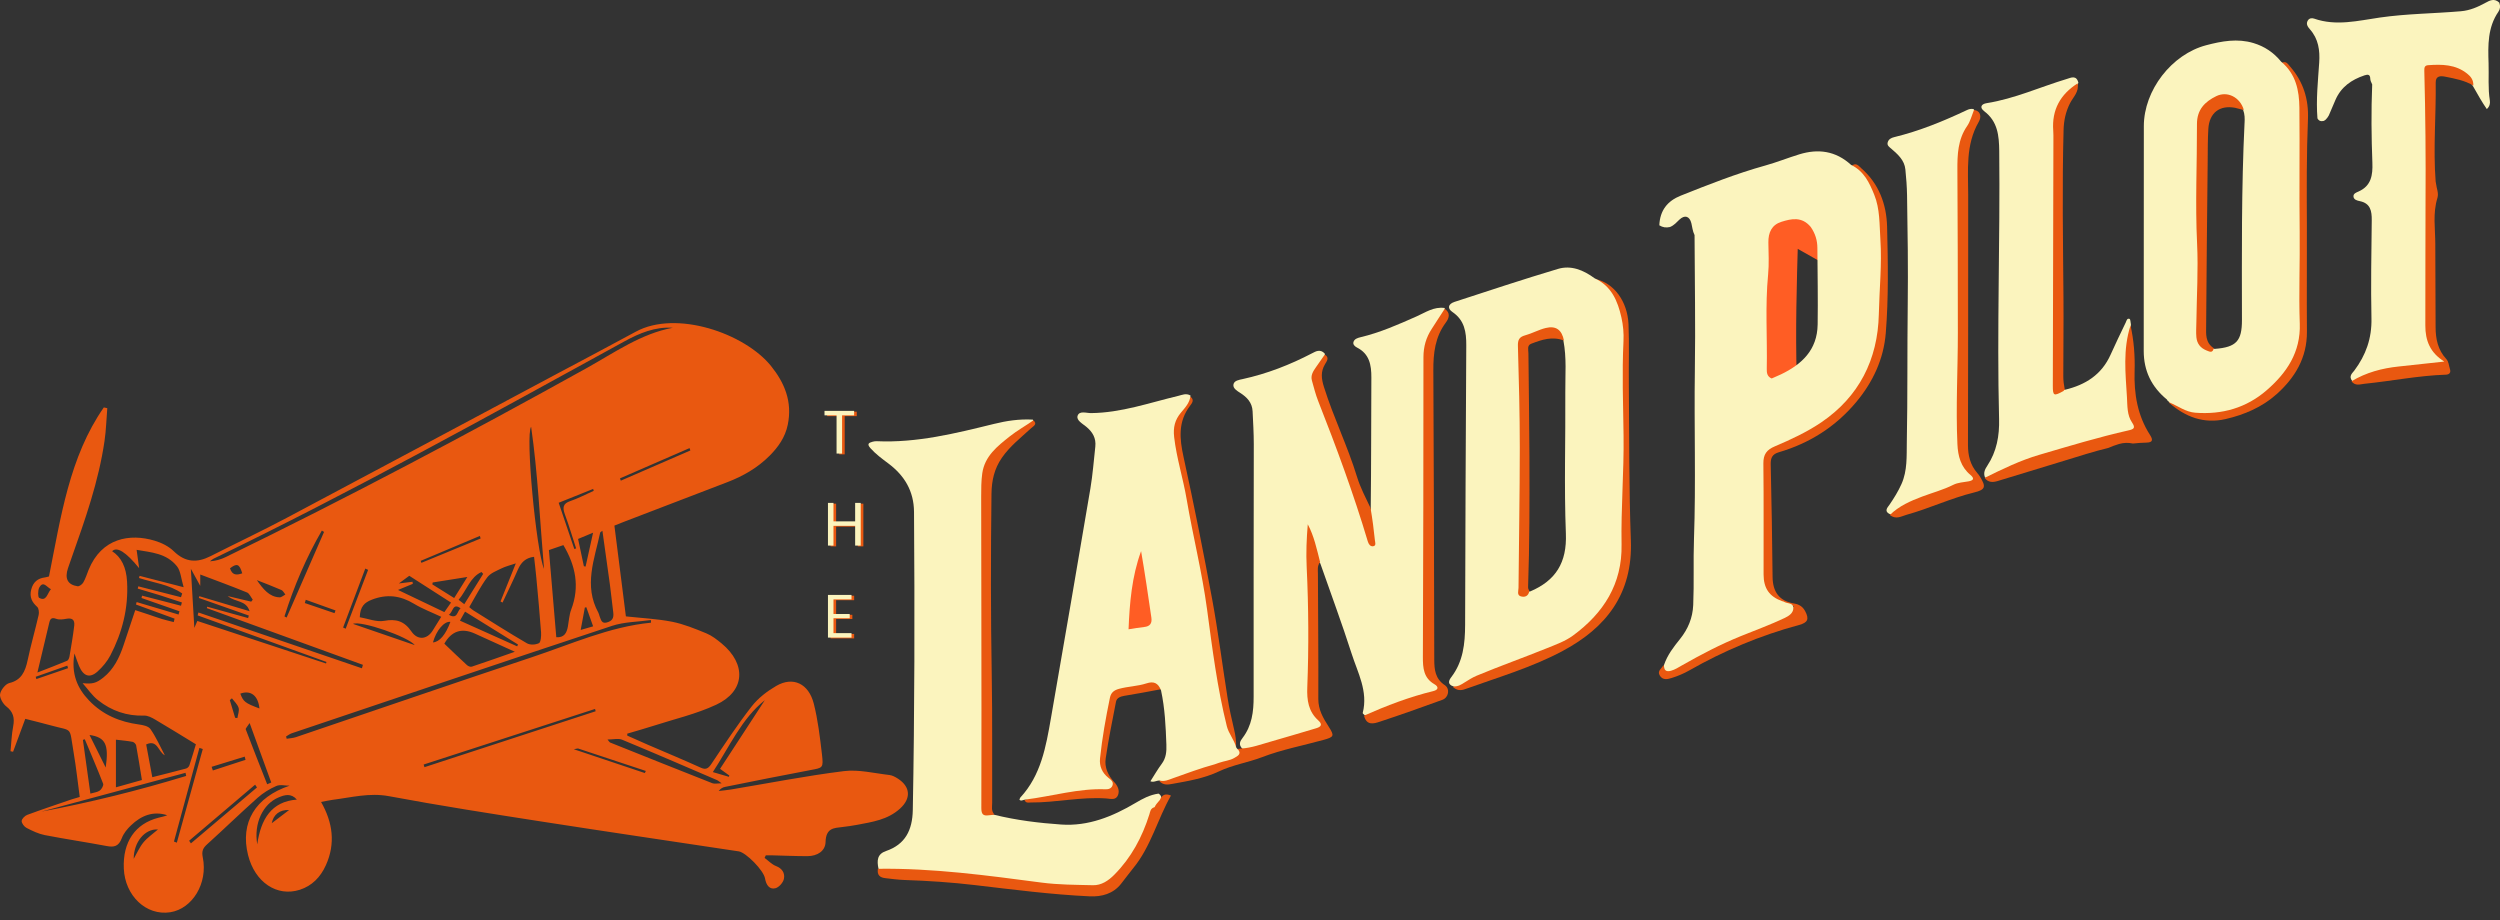 <svg xmlns="http://www.w3.org/2000/svg" width="163" height="60" viewBox="0 0 163 60" fill="none"><rect x="0" y="0" width="163" height="60" fill="#333333" stroke="none"/><g clip-path="url(#clip0_4_189)"><path d="M88.981 46.635C88.905 46.571 88.84 46.516 88.85 46.481C89.21 45.075 88.524 43.863 88.125 42.615C87.496 40.652 86.776 38.72 86.083 36.734C85.583 36.238 85.669 35.549 85.409 35.022C85.388 37.868 85.611 40.73 85.528 43.597C85.517 44.003 85.511 44.407 85.45 44.813C85.344 45.52 85.575 46.145 85.976 46.719C86.327 47.223 86.276 47.508 85.742 47.708C84.368 48.222 82.953 48.599 81.526 48.925C81.356 48.964 81.185 48.966 81.005 48.82C80.723 48.542 80.864 48.311 81.016 48.113C81.624 47.317 81.739 46.405 81.737 45.427C81.727 39.939 81.746 34.451 81.747 28.962C81.747 28.245 81.703 27.529 81.669 26.813C81.642 26.251 81.301 25.898 80.865 25.619C80.654 25.483 80.38 25.322 80.42 25.071C80.462 24.81 80.794 24.765 81.025 24.715C82.614 24.368 84.114 23.781 85.558 23.028C85.79 22.907 86.08 22.738 86.371 23.05C86.474 23.481 86.211 23.746 86.026 24.028C85.795 24.38 85.766 24.72 85.867 25.128C86.091 26.038 86.493 26.877 86.811 27.749C87.683 30.146 88.507 32.56 89.38 34.978C89.406 34.373 89.107 33.794 89.372 33.18C89.406 30.308 89.398 27.46 89.413 24.613C89.417 23.789 89.282 23.07 88.478 22.661C88.344 22.593 88.195 22.466 88.246 22.299C88.306 22.099 88.513 22.033 88.698 21.989C89.978 21.686 91.178 21.155 92.374 20.623C92.952 20.366 93.482 19.985 94.191 20.08C94.28 20.513 94.062 20.831 93.845 21.112C93.207 21.934 93.04 22.852 93.051 23.884C93.089 27.375 93.108 30.866 93.05 34.357C93.014 36.541 93.169 38.728 92.965 40.912C92.887 41.759 93.031 42.614 93.067 43.465C93.081 43.796 93.257 44.04 93.48 44.267C93.991 44.789 93.919 45.059 93.235 45.347C92.46 45.673 91.616 45.767 90.843 46.103C90.512 46.246 90.17 46.366 89.847 46.533C89.59 46.666 89.323 46.771 88.982 46.634L88.981 46.635Z" fill="#FBF4BE"></path><path d="M57.278 56.64C57.166 56.105 57.191 55.684 57.769 55.486C59.013 55.06 59.489 54.139 59.514 52.821C59.635 46.34 59.64 39.86 59.594 33.379C59.584 32.013 58.971 31.008 57.93 30.225C57.518 29.915 57.102 29.614 56.753 29.222C56.517 28.957 56.628 28.872 56.881 28.804C56.971 28.779 57.069 28.762 57.162 28.767C59.781 28.884 62.292 28.258 64.808 27.639C65.617 27.439 66.448 27.31 67.344 27.359C67.433 27.612 67.248 27.703 67.097 27.814C66.728 28.087 66.378 28.389 65.993 28.635C64.721 29.445 64.138 30.612 64.175 32.134C64.198 33.083 64.178 34.033 64.178 34.983C64.178 40.682 64.18 46.381 64.175 52.079C64.175 52.557 64.206 52.981 64.815 53.122C66.288 53.484 67.739 53.659 69.192 53.76C70.954 53.882 72.538 53.239 74.033 52.353C74.497 52.078 74.958 51.825 75.537 51.743C75.675 51.827 75.736 51.931 75.729 52.112C75.71 52.219 75.687 52.275 75.628 52.364C75.484 52.495 75.402 52.616 75.327 52.799C75.167 53.01 75.125 53.223 75.059 53.424C74.593 54.861 73.872 56.136 72.789 57.185C72.196 57.759 71.536 57.961 70.683 57.961C67.974 57.963 65.335 57.399 62.663 57.12C61.157 56.962 59.64 56.882 58.124 56.851C57.843 56.845 57.549 56.892 57.279 56.64H57.278Z" fill="#FBF4BE"></path><path d="M151.098 7.72C151 6.478 151.133 5.281 151.212 4.082C151.265 3.28 151.163 2.537 150.608 1.911C150.475 1.76 150.329 1.567 150.469 1.337C150.564 1.182 150.737 1.163 150.879 1.213C152.316 1.719 153.744 1.348 155.165 1.144C156.92 0.892 158.691 0.884 160.452 0.733C161.04 0.683 161.552 0.457 162.054 0.182C162.348 0.021 162.631 -0.128 162.954 0.172C163.041 0.414 163.005 0.606 162.893 0.769C162.192 1.79 162.216 2.953 162.255 4.118C162.282 4.929 162.207 5.743 162.337 6.551C162.368 6.744 162.328 6.938 162.14 7.112C161.823 6.652 161.552 6.173 161.264 5.66C160.721 4.719 159.863 4.489 158.916 4.43C158.494 4.404 158.359 4.589 158.366 5.018C158.399 7.153 158.374 9.288 158.382 11.423C158.395 14.604 158.388 17.784 158.371 20.964C158.366 21.876 158.606 22.648 159.252 23.268C159.534 23.538 159.36 23.669 159.147 23.789C158.928 23.912 158.668 23.941 158.428 23.953C156.791 24.038 155.179 24.26 153.63 24.838C153.558 24.865 153.481 24.867 153.36 24.838C153.116 24.52 153.37 24.335 153.504 24.157C154.256 23.152 154.647 22.057 154.619 20.764C154.575 18.631 154.614 16.496 154.638 14.362C154.645 13.747 154.551 13.252 153.848 13.111C153.696 13.081 153.477 13.027 153.448 12.832C153.417 12.618 153.643 12.546 153.78 12.485C154.608 12.118 154.709 11.414 154.679 10.615C154.615 8.929 154.597 7.241 154.667 5.506C154.602 5.358 154.545 5.257 154.542 5.136C154.535 4.85 154.391 4.837 154.165 4.913C153.321 5.197 152.634 5.664 152.265 6.529C152.129 6.848 151.994 7.166 151.84 7.523C151.78 7.633 151.73 7.699 151.645 7.79C151.593 7.836 151.57 7.851 151.509 7.883C151.324 7.925 151.199 7.894 151.098 7.718V7.72Z" fill="#FBF4BE"></path><path d="M129.43 31.145C129.289 30.827 129.433 30.576 129.574 30.362C130.185 29.436 130.368 28.417 130.34 27.319C130.193 21.495 130.413 15.671 130.35 9.848C130.339 8.836 130.248 7.917 129.377 7.256C129.047 7.006 129.173 6.782 129.53 6.726C131.349 6.439 133.024 5.669 134.772 5.143C135.021 5.068 135.386 4.875 135.511 5.397C135.408 5.59 135.371 5.784 135.232 5.886C134.155 6.687 134.071 7.878 134.067 9.067C134.048 14.227 134.057 19.388 134.063 24.549C134.063 24.808 133.978 25.101 134.275 25.32C134.348 25.336 134.378 25.339 134.451 25.355C134.523 25.379 134.551 25.391 134.621 25.416C135.976 25.096 137.03 24.427 137.613 23.119C137.927 22.415 138.265 21.722 138.598 21.027C138.65 20.916 138.678 20.729 138.848 20.792C138.905 20.813 138.906 20.995 138.935 21.145C138.823 22.926 138.775 24.665 138.953 26.405C138.987 26.738 139.059 27.05 139.171 27.362C139.372 27.925 139.274 28.146 138.695 28.294C137.406 28.623 136.123 28.971 134.843 29.334C133.196 29.803 131.559 30.299 130.019 31.073C129.847 31.159 129.669 31.228 129.429 31.145H129.43Z" fill="#FBF4BE"></path><path d="M123.25 33.54C122.798 33.329 123.073 33.088 123.2 32.901C123.493 32.471 123.763 32.037 123.978 31.556C124.369 30.678 124.307 29.74 124.324 28.832C124.382 25.848 124.347 22.862 124.384 19.878C124.413 17.495 124.38 15.114 124.34 12.732C124.331 12.171 124.287 11.609 124.231 11.051C124.17 10.439 123.74 10.069 123.319 9.701C123.192 9.59 123.018 9.491 123.078 9.281C123.137 9.076 123.301 8.99 123.501 8.941C125.149 8.541 126.713 7.9 128.246 7.176C128.373 7.116 128.492 7.081 128.672 7.109C128.913 7.416 128.798 7.706 128.646 7.941C127.928 9.053 127.829 10.283 127.885 11.565C127.926 12.513 127.917 13.466 127.888 14.415C127.827 16.368 127.898 18.32 127.893 20.273C127.888 22.229 127.923 24.185 127.781 26.139C127.705 27.186 127.875 28.226 127.904 29.27C127.919 29.842 128.214 30.291 128.547 30.725C128.9 31.186 128.781 31.468 128.233 31.655C126.744 32.163 125.228 32.601 123.83 33.354C123.663 33.444 123.502 33.554 123.249 33.54H123.25Z" fill="#FBF4BE"></path><path d="M108.46 43.357C108.542 43.657 108.589 43.814 109 43.545C110.535 42.538 112.182 41.747 113.884 41.076C114.574 40.805 115.27 40.546 115.967 40.291C116.349 40.152 116.692 39.968 116.961 39.521C116.659 39.456 116.394 39.393 116.126 39.342C115.292 39.183 114.824 38.695 114.811 37.841C114.782 35.806 114.788 33.77 114.781 31.735C114.779 31.097 114.798 30.458 114.778 29.82C114.765 29.408 114.936 29.212 115.307 29.056C116.547 28.534 117.772 27.948 118.871 27.167C120.927 25.706 122.027 23.616 122.244 21.097C122.428 18.973 122.399 16.835 122.348 14.701C122.312 13.198 121.799 11.903 120.733 10.814C121.013 10.563 121.194 10.829 121.359 10.974C122.503 11.973 123.002 13.313 123.039 14.789C123.096 17.096 123.138 19.411 122.953 21.714C122.816 23.419 122.109 24.921 121.018 26.224C119.669 27.834 117.975 28.901 115.989 29.484C115.56 29.61 115.44 29.837 115.45 30.281C115.509 32.725 115.546 35.169 115.572 37.614C115.583 38.602 116.014 39.188 116.978 39.349C117.318 39.406 117.543 39.561 117.696 39.847C117.974 40.368 117.865 40.596 117.299 40.748C114.789 41.426 112.406 42.422 110.138 43.713C109.777 43.918 109.386 44.083 108.991 44.205C108.735 44.285 108.415 44.37 108.218 44.045C108.034 43.741 108.336 43.6 108.46 43.357H108.46Z" fill="#E95810"></path><path d="M94.734 44.796C95.594 44.036 96.632 43.621 97.679 43.233C99.143 42.69 100.671 42.261 102.021 41.485C104.043 40.322 105.414 38.579 105.461 36.087C105.525 32.616 105.691 29.145 105.557 25.671C105.505 24.316 105.59 22.955 105.579 21.598C105.568 20.248 105.067 19.111 104.024 18.196C105.213 18.445 106.117 19.634 106.18 21.154C106.233 22.432 106.187 23.715 106.2 24.995C106.233 28.408 106.206 31.824 106.332 35.234C106.46 38.721 104.725 40.926 101.886 42.443C99.859 43.527 97.657 44.167 95.509 44.937C95.235 45.035 94.987 45.019 94.734 44.796V44.796Z" fill="#E95810"></path><path d="M88.934 46.66C90.408 46.006 91.896 45.437 93.447 45.06C93.82 44.969 93.786 44.761 93.527 44.613C92.817 44.207 92.769 43.554 92.772 42.833C92.795 36.319 92.811 29.805 92.809 23.291C92.809 22.598 92.985 21.997 93.355 21.434C93.63 21.015 93.893 20.588 94.193 20.137C94.59 20.397 94.483 20.743 94.269 21.03C93.57 21.966 93.447 23.028 93.454 24.163C93.489 30.444 93.499 36.725 93.514 43.007C93.516 43.662 93.577 44.256 94.198 44.671C94.56 44.913 94.451 45.48 94.043 45.628C92.684 46.12 91.323 46.609 89.951 47.059C89.577 47.181 89.099 47.33 88.934 46.66Z" fill="#E95810"></path><path d="M123.219 33.576C123.818 32.986 124.57 32.661 125.324 32.377C125.999 32.123 126.7 31.938 127.35 31.612C127.664 31.455 128.008 31.447 128.342 31.385C128.638 31.331 128.777 31.218 128.469 30.962C127.847 30.444 127.659 29.748 127.623 28.956C127.513 26.532 127.654 24.11 127.652 21.687C127.65 18.159 127.644 14.63 127.622 11.102C127.616 10.082 127.648 9.095 128.26 8.213C128.464 7.919 128.553 7.543 128.705 7.164C129.191 7.256 129.181 7.656 129.012 7.948C128.147 9.45 128.325 11.089 128.326 12.713C128.328 18.146 128.325 23.579 128.312 29.012C128.311 29.701 128.462 30.315 128.916 30.838C128.979 30.91 129.038 30.987 129.089 31.069C129.502 31.738 129.458 31.927 128.714 32.109C127.212 32.475 125.809 33.146 124.324 33.559C123.971 33.657 123.616 33.902 123.219 33.576H123.219Z" fill="#E95810"></path><path d="M141.407 26.246C141.607 26.154 141.793 26.247 141.948 26.337C143.764 27.398 147.294 26.216 148.647 24.238C149.378 23.167 149.715 22.093 149.739 20.791C149.82 16.276 149.599 11.763 149.711 7.249C149.74 6.104 149.443 5.067 148.773 4.097C149.049 3.95 149.17 4.175 149.32 4.346C150.176 5.323 150.533 6.476 150.479 7.773C150.385 10.043 150.399 12.313 150.409 14.584C150.419 16.931 150.394 19.279 150.412 21.625C150.424 23.337 149.62 24.642 148.428 25.706C147.487 26.546 146.334 27.041 145.111 27.323C143.701 27.649 142.489 27.195 141.406 26.246H141.407Z" fill="#E95810"></path><path d="M64.831 53.104C64.732 53.141 64.599 53.14 64.468 53.157C64.112 53.205 63.982 53.104 63.983 52.689C63.999 48.46 63.989 44.231 63.984 40.002C63.981 37.46 63.971 34.919 63.973 32.377C63.973 31.874 63.974 31.364 64.043 30.867C64.201 29.734 65.037 29.088 65.841 28.449C66.316 28.072 66.852 27.776 67.379 27.406C67.661 27.663 67.376 27.782 67.215 27.931C66.556 28.541 65.847 29.088 65.321 29.849C64.822 30.572 64.656 31.342 64.645 32.202C64.595 36.161 64.594 40.121 64.662 44.08C64.71 46.836 64.679 49.592 64.69 52.347C64.691 52.591 64.612 52.856 64.831 53.103L64.831 53.104Z" fill="#E95810"></path><path d="M153.316 24.859C154.277 24.281 155.315 24.009 156.4 23.895C157.359 23.796 158.316 23.688 159.37 23.573C158.438 22.997 158.128 22.197 158.132 21.219C158.144 18.526 158.127 15.833 158.145 13.14C158.164 10.296 158.141 7.452 158.065 4.609C158.059 4.401 158.09 4.266 158.317 4.25C159.219 4.186 160.105 4.195 160.866 4.806C161.098 4.992 161.274 5.211 161.263 5.579C160.698 5.241 160.055 5.125 159.423 4.999C159.15 4.944 158.802 4.927 158.808 5.374C158.836 7.527 158.638 9.679 158.804 11.831C158.807 11.869 158.821 11.907 158.833 11.993C158.87 12.312 159.009 12.57 158.923 12.896C158.605 13.916 158.782 14.919 158.781 15.912C158.779 17.713 158.803 19.514 158.801 21.316C158.8 22.099 158.952 22.817 159.495 23.404C159.665 23.588 159.66 23.828 159.732 24.045C159.824 24.323 159.672 24.422 159.465 24.429C157.684 24.488 155.936 24.843 154.169 25.022C153.895 25.049 153.566 25.19 153.316 24.86V24.859Z" fill="#E95810"></path><path d="M75.582 50.917C76.704 50.399 77.889 49.993 79.131 49.574C79.585 49.45 79.991 49.363 80.387 49.244C80.537 49.2 80.814 49.216 80.678 48.853C80.733 48.815 80.804 48.821 80.926 48.804C81.611 48.763 82.203 48.535 82.804 48.367C83.811 48.085 84.81 47.774 85.814 47.482C86.149 47.385 86.235 47.226 85.954 46.973C85.306 46.39 85.203 45.65 85.235 44.81C85.336 42.194 85.32 39.578 85.195 36.961C85.151 36.043 85.188 35.12 85.267 34.185C85.677 34.95 85.85 35.785 86.071 36.648C85.871 36.901 85.928 37.168 85.929 37.412C85.936 40.129 85.967 42.847 85.954 45.564C85.951 46.279 86.268 46.815 86.626 47.371C87.019 47.984 86.983 48.051 86.289 48.243C84.951 48.612 83.574 48.873 82.283 49.368C81.36 49.722 80.377 49.866 79.491 50.288C78.507 50.755 77.462 50.924 76.416 51.113C76.14 51.163 75.842 51.211 75.582 50.918L75.582 50.917Z" fill="#E95810"></path><path d="M75.416 52.402C75.488 52.319 75.535 52.257 75.624 52.156C75.782 51.781 76.011 51.732 76.346 51.87C75.472 53.411 75.039 55.196 73.895 56.593C73.619 56.93 73.36 57.288 73.09 57.629C72.579 58.275 71.831 58.479 71.045 58.441C68.541 58.323 66.056 58.001 63.567 57.708C62.039 57.527 60.502 57.426 58.964 57.375C58.547 57.36 58.131 57.303 57.716 57.255C57.394 57.217 57.171 57.076 57.239 56.645C60.827 56.597 64.366 57.078 67.905 57.544C69.017 57.691 70.136 57.688 71.253 57.716C71.813 57.731 72.268 57.42 72.654 57.031C73.754 55.924 74.474 54.582 74.941 53.092C74.999 52.907 75.006 52.703 75.28 52.626C75.33 52.535 75.352 52.475 75.416 52.402V52.402Z" fill="#E95810"></path><path d="M80.595 48.705C79.751 48.13 79.617 47.141 79.472 46.21C79.046 43.472 78.559 40.743 78.204 37.992C78.024 36.594 77.618 35.228 77.375 33.837C77.17 32.671 76.899 31.523 76.611 30.378C76.401 29.544 76.411 28.683 76.231 27.849C76.183 27.625 76.307 27.477 76.413 27.321C76.763 26.812 77.136 26.321 77.608 25.863C77.893 26.058 77.723 26.286 77.597 26.45C76.799 27.488 76.905 28.597 77.169 29.803C77.843 32.885 78.464 35.98 79.036 39.083C79.429 41.215 79.698 43.371 80.04 45.513C80.149 46.199 80.302 46.88 80.462 47.557C80.547 47.919 80.608 48.277 80.594 48.704L80.595 48.705Z" fill="#E95810"></path><path d="M134.537 25.495C133.906 25.843 133.843 25.816 133.844 25.15C133.853 19.816 133.869 14.483 133.882 9.148C133.883 8.935 133.886 8.721 133.871 8.508C133.774 7.161 134.328 6.158 135.457 5.438C135.578 5.984 135.165 6.331 134.958 6.745C134.679 7.303 134.561 7.869 134.545 8.476C134.447 12.123 134.51 15.769 134.538 19.416C134.552 21.123 134.527 22.83 134.527 24.537C134.527 24.807 134.56 25.077 134.621 25.389C134.665 25.431 134.647 25.429 134.645 25.42C134.603 25.415 134.571 25.435 134.537 25.496L134.537 25.495Z" fill="#E95810"></path><path d="M130.243 31.364C131.7 30.926 133.154 30.476 134.611 30.033C135.558 29.745 136.501 29.435 137.461 29.206C137.689 29.106 137.922 29.019 138.161 28.948C138.465 28.859 138.775 28.855 139.068 28.918C139.356 28.886 139.647 28.865 139.941 28.859C140.378 28.851 140.379 28.668 140.18 28.358C139.364 27.09 139.13 25.681 139.176 24.19C139.207 23.183 139.125 22.178 138.911 21.218C138.403 22.786 138.586 24.355 138.678 25.916C138.71 26.471 138.68 27.063 139.008 27.544C139.256 27.907 139.119 27.984 138.782 28.06C136.82 28.504 134.894 29.087 132.963 29.654C131.72 30.018 130.561 30.583 129.395 31.159C129.639 31.477 129.944 31.453 130.243 31.364V31.364Z" fill="#E95810"></path><path d="M66.797 52.159C68.429 51.536 70.119 51.246 71.86 51.264C72.055 51.266 72.346 51.399 72.428 51.173C72.518 50.925 72.21 50.848 72.042 50.76C71.527 50.49 71.453 50.017 71.497 49.522C71.624 48.075 71.901 46.651 72.169 45.226C72.23 44.903 72.4 44.741 72.739 44.69C73.486 44.576 74.231 44.436 74.968 44.267C75.694 44.101 75.715 44.1 75.72 44.933C74.896 45.1 74.092 45.23 73.29 45.371C73.062 45.412 72.815 45.492 72.763 45.754C72.524 46.986 72.272 48.216 72.09 49.457C72.005 50.031 72.245 50.558 72.645 50.99C72.864 51.227 73.017 51.516 72.897 51.835C72.759 52.198 72.405 52.08 72.144 52.06C70.485 51.937 68.854 52.336 67.201 52.322C67.051 52.321 66.897 52.389 66.797 52.159V52.159Z" fill="#E95810"></path><path d="M89.361 33.13C89.485 33.847 89.573 34.538 89.644 35.231C89.658 35.364 89.746 35.582 89.53 35.615C89.342 35.644 89.231 35.474 89.179 35.298C88.253 32.189 87.13 29.153 85.943 26.141C85.774 25.712 85.662 25.259 85.537 24.813C85.442 24.478 85.613 24.213 85.791 23.956C85.977 23.688 86.167 23.423 86.374 23.121C86.698 23.305 86.507 23.553 86.391 23.746C86.092 24.242 86.158 24.711 86.324 25.239C86.949 27.227 87.869 29.098 88.479 31.093C88.688 31.777 89.033 32.435 89.362 33.129L89.361 33.13Z" fill="#E95810"></path><path d="M118.114 14.81C117.438 14.427 116.756 14.395 116.052 14.721C115.748 14.862 115.573 15.079 115.563 15.436C115.478 18.483 115.384 21.529 115.478 24.63C114.78 25.024 114.713 24.984 114.717 24.215C114.731 21.096 114.751 17.976 114.753 14.857C114.753 14.334 114.878 13.999 115.461 13.973C115.761 13.96 116.058 13.865 116.357 13.813C117.221 13.662 117.717 13.934 118.114 14.81V14.81Z" fill="#E95810" stroke="#FF5D24" stroke-width="3.341" stroke-miterlimit="10"></path><path d="M105.856 28.408C105.829 26.356 105.751 24.303 105.851 22.251C105.877 21.723 105.83 21.2 105.714 20.69C105.473 19.62 105.071 18.652 103.968 18.144C103.228 17.598 102.429 17.279 101.579 17.533C99.32 18.208 97.08 18.951 94.838 19.682C94.417 19.819 94.35 20.106 94.699 20.343C95.49 20.88 95.607 21.649 95.601 22.527C95.564 28.598 95.542 34.67 95.526 40.742C95.522 41.967 95.398 43.142 94.622 44.152C94.477 44.341 94.337 44.612 94.759 44.754C95.074 44.774 95.28 44.629 95.491 44.496C95.75 44.333 96.008 44.169 96.291 44.051C97.804 43.421 99.349 42.874 100.868 42.259C101.449 42.023 102.053 41.81 102.565 41.434C104.546 39.978 105.774 38.079 105.726 35.506C105.682 33.138 105.887 30.776 105.856 28.408ZM99.769 38.561C99.367 38.614 99.397 38.328 99.4 38.115C99.468 33.135 99.4 28.154 99.432 23.174C99.437 22.408 99.651 22.095 100.389 21.97C100.891 21.884 101.467 21.548 101.932 22.194C102.153 23.342 102.05 24.449 102.058 25.549C102.079 28.628 101.975 31.712 102.095 34.787C102.17 36.675 101.443 37.85 99.769 38.562V38.561Z" fill="#FBF4BE"></path><path d="M101.97 22.206C101.221 21.909 100.521 22.147 99.832 22.413C99.553 22.52 99.65 22.81 99.653 23.031C99.673 25.283 99.712 27.534 99.719 29.786C99.728 32.62 99.731 35.454 99.631 38.287C99.628 38.36 99.662 38.434 99.712 38.537C99.656 38.876 99.41 38.956 99.161 38.884C98.886 38.805 99.005 38.523 99.007 38.329C99.032 35.285 99.09 32.24 99.09 29.196C99.091 26.985 99.032 24.774 98.968 22.564C98.956 22.157 99.053 21.969 99.441 21.863C99.897 21.739 100.324 21.496 100.781 21.385C101.447 21.222 101.832 21.502 101.971 22.206L101.97 22.206Z" fill="#E95810"></path><path d="M122.198 12.688C121.886 11.92 121.537 11.159 120.694 10.754C119.674 9.822 118.534 9.689 117.31 10.064C116.57 10.292 115.841 10.585 115.102 10.79C113.213 11.315 111.4 12.034 109.583 12.757C108.72 13.1 108.228 13.717 108.188 14.69C108.418 14.832 108.624 14.857 108.882 14.802C109.158 14.688 109.316 14.491 109.497 14.32C109.842 13.994 110.16 14.085 110.278 14.556C110.339 14.799 110.35 15.054 110.485 15.329C110.497 18.291 110.548 21.202 110.505 24.111C110.451 27.793 110.578 31.475 110.447 35.159C110.397 36.581 110.459 38.017 110.398 39.445C110.362 40.286 110.061 41.012 109.533 41.669C109.126 42.176 108.717 42.695 108.49 43.365C108.483 43.757 108.684 43.804 108.946 43.734C109.205 43.664 109.433 43.515 109.665 43.382C110.911 42.672 112.179 42.011 113.508 41.472C114.462 41.085 115.431 40.733 116.363 40.291C116.641 40.159 116.942 39.962 116.925 39.62C116.908 39.281 116.509 39.371 116.304 39.228C116.274 39.207 116.23 39.209 116.194 39.196C115.36 38.894 114.987 38.364 114.985 37.447C114.98 35.039 115 32.631 114.972 30.224C114.965 29.618 115.189 29.326 115.724 29.1C116.775 28.655 117.829 28.163 118.767 27.524C121.195 25.868 122.432 23.458 122.499 20.493C122.536 18.867 122.706 17.24 122.601 15.612C122.537 14.629 122.577 13.62 122.198 12.688H122.198ZM118.51 21.166C118.486 22.816 117.478 23.756 116.123 24.407C115.934 24.498 115.742 24.579 115.515 24.677C115.211 24.554 115.188 24.3 115.193 24.044C115.233 21.997 115.082 19.948 115.281 17.901C115.348 17.209 115.309 16.509 115.298 15.813C115.287 15.157 115.521 14.659 116.146 14.463C116.803 14.256 117.485 14.106 118.061 14.799C118.364 15.24 118.49 15.682 118.493 16.159C118.504 17.828 118.536 19.497 118.511 21.166L118.51 21.166Z" fill="#FBF4BE"></path><path d="M149.945 21.095C149.876 19.103 149.964 17.107 149.939 15.112C149.905 12.417 149.95 9.721 149.921 7.025C149.908 5.901 149.694 4.824 148.738 4.028C148.238 3.417 147.644 3.025 146.931 2.809C145.883 2.492 144.862 2.681 143.842 2.949C141.591 3.541 139.78 5.884 139.778 8.225C139.773 13.111 139.773 17.997 139.771 22.882C139.771 24.179 140.275 25.224 141.286 26.052C141.31 26.122 141.338 26.145 141.386 26.166C141.392 26.181 141.406 26.21 141.448 26.239C142.032 26.487 142.507 26.859 143.124 26.908C144.876 27.047 146.466 26.594 147.793 25.439C149.083 24.317 150.01 22.977 149.946 21.094L149.945 21.095ZM146.345 8.009C146.136 12.29 146.17 16.576 146.175 20.861C146.177 22.233 145.812 22.639 144.409 22.747C143.817 22.7 143.706 22.28 143.641 21.848C143.593 21.523 143.62 21.19 143.62 20.861C143.619 18.98 143.562 17.098 143.635 15.222C143.719 13.015 143.724 10.808 143.744 8.602C143.751 7.847 144.049 7.236 144.749 6.915C145.262 6.68 145.78 6.656 146.249 7.154C146.366 7.466 146.36 7.737 146.346 8.009L146.345 8.009Z" fill="#FBF4BE"></path><path d="M146.298 7.162C146.102 7.141 145.924 7.067 145.739 7.031C144.729 6.834 144.048 7.351 143.984 8.396C143.941 9.112 143.948 9.831 143.941 10.549C143.904 14.119 143.864 17.689 143.841 21.259C143.838 21.77 143.772 22.332 144.338 22.705C144.259 23.046 144.066 22.929 143.863 22.849C143.469 22.693 143.242 22.401 143.204 21.984C143.174 21.658 143.2 21.326 143.204 20.996C143.225 19.289 143.333 17.578 143.25 15.877C143.124 13.278 143.249 10.684 143.242 8.089C143.239 7.143 143.763 6.628 144.502 6.268C145.221 5.919 146.045 6.331 146.297 7.162H146.298Z" fill="#E95810"></path><path d="M73.569 40.991C72.775 41.387 72.641 41.31 72.773 40.452C73.014 38.889 73.303 37.333 73.582 35.776C73.705 35.088 73.674 34.368 74.064 33.702C74.194 34.406 74.324 35.109 74.45 35.863C74.232 37.454 73.951 38.984 73.762 40.528C73.742 40.687 73.697 40.828 73.569 40.991Z" fill="#E95810" stroke="#FF5D24" stroke-width="3.341" stroke-miterlimit="10"></path><path d="M80.652 48.8C80.643 48.793 80.611 48.756 80.595 48.71C80.451 48.197 80.112 47.838 79.99 47.352C79.365 44.847 79.043 42.284 78.701 39.735C78.376 37.309 77.777 34.946 77.368 32.542C77.138 31.19 76.714 29.878 76.555 28.503C76.481 27.858 76.606 27.375 76.997 26.904C77.264 26.582 77.57 26.275 77.624 25.789C77.33 25.619 77.08 25.749 76.826 25.81C74.944 26.259 73.102 26.916 71.136 26.934C70.833 26.937 70.376 26.76 70.26 27.108C70.161 27.406 70.584 27.625 70.821 27.821C71.237 28.165 71.476 28.568 71.414 29.123C71.313 30.028 71.247 30.94 71.096 31.836C70.25 36.837 69.39 41.835 68.52 46.832C68.197 48.685 67.873 50.547 66.529 51.996C66.494 52.034 66.486 52.098 66.467 52.148C66.591 52.248 66.687 52.156 66.83 52.135C68.612 51.917 70.314 51.389 72.095 51.462C72.28 51.469 72.492 51.401 72.545 51.177C72.597 50.952 72.42 50.834 72.269 50.714C71.863 50.391 71.668 49.961 71.722 49.444C71.86 48.118 72.097 46.807 72.365 45.501C72.437 45.146 72.642 44.998 72.971 44.909C73.56 44.75 74.178 44.744 74.754 44.555C75.219 44.403 75.513 44.521 75.7 45.014C75.956 46.21 76.005 47.379 76.048 48.549C76.065 49.001 76.03 49.421 75.744 49.803C75.478 50.159 75.256 50.55 75.006 50.94C75.238 51.028 75.385 50.888 75.594 50.891C75.936 50.975 76.199 50.84 76.465 50.745C77.362 50.427 78.253 50.091 79.215 49.828C79.316 49.793 79.373 49.772 79.474 49.736C79.834 49.612 80.179 49.59 80.47 49.422C80.695 49.292 81.013 49.145 80.653 48.799L80.652 48.8ZM74.601 40.879C74.276 40.91 73.953 40.975 73.581 41.031C73.652 39.315 73.792 37.595 74.399 35.934C74.647 37.367 74.858 38.815 75.069 40.262C75.124 40.637 74.986 40.842 74.601 40.88V40.879Z" fill="#FBF4BE"></path><path d="M55.861 26.84V27.133H55.075V29.624H54.716V27.133H53.93V26.84H55.861ZM56.291 32.84V35.624H55.928V34.337H54.515V35.624H54.155V32.84H54.515V34.045H55.928V32.84H56.291ZM54.515 39.133V40.084H55.573V40.361H54.515V41.332H55.691V41.624H54.155V38.84H55.691V39.133H54.515Z" fill="#E95810"></path><path d="M55.689 26.789V27.081H54.903V29.572H54.544V27.081H53.758V26.789H55.689ZM56.119 32.789V35.572H55.756V34.285H54.343V35.572H53.983V32.789H54.343V33.993H55.756V32.789H56.119ZM54.343 39.081V40.032H55.401V40.309H54.343V41.28H55.519V41.572H53.983V38.789H55.519V39.081H54.343Z" fill="#FBF4BE"></path><path d="M40.897 47.962C41.343 48.16 41.787 48.361 42.234 48.555C43.385 49.052 44.541 49.531 45.684 50.05C46.017 50.202 46.174 50.118 46.383 49.806C47.234 48.536 48.077 47.252 49.01 46.057C49.44 45.505 50.029 45.06 50.616 44.719C51.703 44.09 52.724 44.561 53.059 45.879C53.33 46.943 53.459 48.059 53.589 49.16C53.697 50.081 53.651 50.057 52.858 50.206C50.993 50.554 49.133 50.934 47.272 51.306C47.128 51.335 46.99 51.404 46.858 51.573C47.121 51.541 47.386 51.52 47.648 51.477C50.105 51.068 52.554 50.584 55.022 50.277C55.991 50.157 56.999 50.419 57.988 50.53C58.181 50.552 58.379 50.66 58.551 50.772C59.362 51.302 59.413 52.057 58.684 52.719C57.87 53.458 56.867 53.589 55.885 53.779C55.569 53.84 55.249 53.882 54.93 53.921C54.377 53.988 53.85 53.975 53.826 54.905C53.811 55.494 53.278 55.82 52.647 55.821C51.869 55.822 51.092 55.786 50.314 55.767C50.186 55.764 50.059 55.767 49.931 55.767C49.904 55.823 49.877 55.879 49.85 55.935C50.096 56.117 50.323 56.361 50.593 56.465C50.983 56.614 51.192 56.914 51.111 57.304C51.06 57.549 50.784 57.853 50.562 57.912C50.18 58.014 49.956 57.716 49.88 57.274C49.79 56.748 48.64 55.581 48.165 55.509C43.875 54.86 39.583 54.231 35.295 53.562C31.979 53.045 28.662 52.529 25.361 51.911C24.096 51.675 22.91 51.994 21.693 52.148C21.464 52.177 21.238 52.232 20.934 52.289C21.703 53.636 21.882 55.002 21.249 56.408C20.893 57.201 20.332 57.758 19.555 58.011C18.062 58.495 16.618 57.528 16.173 55.748C15.642 53.624 16.651 51.976 18.88 51.227C18.588 51.227 18.266 51.137 18.013 51.247C17.579 51.436 17.152 51.699 16.787 52.023C15.677 53.01 14.607 54.052 13.504 55.049C13.235 55.292 13.137 55.491 13.221 55.9C13.566 57.578 12.552 59.252 11.098 59.479C9.538 59.721 8.147 58.41 8.072 56.626C7.999 54.893 8.813 53.702 10.339 53.314C10.529 53.266 10.721 53.23 10.904 53.152C10.004 52.864 9.221 53.159 8.536 53.817C8.297 54.046 8.06 54.334 7.941 54.651C7.738 55.19 7.43 55.251 6.973 55.164C5.623 54.909 4.264 54.71 2.915 54.447C2.507 54.367 2.109 54.173 1.728 53.978C1.583 53.904 1.405 53.676 1.413 53.529C1.421 53.385 1.624 53.186 1.777 53.129C2.738 52.773 3.709 52.449 4.677 52.117C4.821 52.068 4.97 52.03 5.199 51.962C5.067 50.989 4.963 50.019 4.8 49.062C4.5 47.307 4.785 47.706 3.304 47.293C2.765 47.144 2.221 47.014 1.648 46.868C1.377 47.6 1.115 48.307 0.853 49.014C0.797 49.003 0.742 48.992 0.686 48.98C0.74 48.441 0.756 47.893 0.858 47.365C0.968 46.791 0.853 46.402 0.407 46.056C0.194 45.891 -0.038 45.486 0.005 45.254C0.059 44.969 0.364 44.592 0.613 44.533C1.377 44.353 1.643 43.804 1.803 43.043C2.012 42.051 2.295 41.079 2.521 40.092C2.558 39.932 2.525 39.658 2.428 39.571C2.089 39.268 1.909 38.934 2.034 38.443C2.162 37.942 2.473 37.705 2.92 37.65C3.003 37.64 3.084 37.611 3.194 37.584C3.964 33.739 4.518 29.794 6.769 26.564C6.844 26.58 6.92 26.597 6.995 26.613C6.937 27.327 6.918 28.047 6.815 28.752C6.428 31.401 5.549 33.88 4.672 36.358C4.592 36.586 4.51 36.815 4.433 37.044C4.206 37.718 4.407 38.125 5.054 38.224C5.171 38.242 5.359 38.102 5.432 37.975C5.577 37.724 5.665 37.432 5.776 37.157C6.629 35.06 8.483 34.776 10.072 35.25C10.519 35.383 10.991 35.609 11.333 35.943C12.09 36.683 12.861 36.7 13.72 36.265C15.382 35.423 17.064 34.629 18.712 33.755C24.605 30.63 30.487 27.48 36.373 24.34C38.066 23.437 39.764 22.547 41.45 21.628C44.093 20.187 48.556 21.734 50.271 23.863C51.145 24.949 51.675 26.181 51.362 27.694C51.191 28.519 50.737 29.151 50.188 29.704C49.383 30.515 48.436 31.048 47.42 31.438C45.169 32.304 42.915 33.166 40.662 34.029C40.472 34.102 40.284 34.18 40.059 34.27C40.313 36.272 40.563 38.247 40.808 40.188C41.849 40.302 42.849 40.346 43.824 40.539C44.582 40.689 45.319 40.994 46.046 41.291C46.404 41.437 46.736 41.693 47.047 41.95C48.689 43.306 48.581 45.068 46.702 45.945C45.387 46.559 43.963 46.884 42.586 47.329C42.026 47.51 41.46 47.666 40.897 47.834C40.897 47.876 40.897 47.919 40.898 47.961L40.897 47.962ZM11.799 38.939C11.826 38.857 11.853 38.777 11.88 38.695C11.032 38.102 10.012 37.994 9.063 37.686C9.075 37.639 9.088 37.592 9.1 37.546C9.996 37.777 10.892 38.008 11.973 38.286C11.809 37.745 11.781 37.222 11.536 36.919C10.85 36.069 9.869 36.018 8.908 35.849C8.97 36.302 9.018 36.653 9.072 37.044C8.21 35.986 7.623 35.618 7.311 35.938C7.914 36.334 8.231 36.984 8.284 37.913C8.384 39.65 7.968 41.247 7.197 42.73C6.99 43.127 6.686 43.488 6.364 43.779C5.854 44.241 5.434 44.093 5.153 43.419C5.057 43.191 4.981 42.952 4.854 42.602C4.628 43.934 5.045 44.874 5.801 45.666C6.713 46.623 7.825 47.067 9.049 47.235C9.317 47.272 9.672 47.337 9.813 47.541C10.177 48.064 10.443 48.671 10.747 49.245C10.308 49.023 10.277 48.19 9.531 48.538C9.66 49.231 9.789 49.924 9.929 50.673C10.692 50.48 11.414 50.302 12.132 50.108C12.216 50.085 12.318 49.991 12.348 49.903C12.515 49.401 12.662 48.891 12.772 48.527C11.827 47.951 10.977 47.421 10.117 46.916C9.894 46.785 9.632 46.648 9.392 46.657C8.284 46.694 7.278 46.356 6.387 45.649C6.008 45.349 5.716 44.915 5.384 44.542C6.03 44.606 6.262 44.553 6.744 44.171C7.408 43.645 7.78 42.892 8.057 42.066C8.311 41.31 8.561 40.554 8.818 39.781C9.143 39.888 9.418 39.977 9.692 40.068C9.983 40.165 10.272 40.272 10.566 40.361C10.818 40.437 11.075 40.494 11.329 40.56L11.381 40.335C10.543 40.028 9.704 39.721 8.865 39.414C8.88 39.361 8.895 39.308 8.91 39.255C9.82 39.526 10.731 39.796 11.641 40.067C11.662 39.997 11.682 39.926 11.701 39.856C10.876 39.567 10.051 39.279 9.226 38.99C9.238 38.939 9.25 38.888 9.262 38.837C10.109 39.056 10.956 39.276 11.803 39.495C11.822 39.422 11.84 39.35 11.858 39.278C11.378 39.121 10.899 38.959 10.417 38.807C9.94 38.658 9.459 38.52 8.98 38.377C8.992 38.327 9.005 38.278 9.017 38.229C9.944 38.465 10.871 38.702 11.798 38.938L11.799 38.939ZM30.596 39.584C30.687 39.658 30.761 39.733 30.846 39.787C32.011 40.512 33.17 41.254 34.353 41.941C34.567 42.065 34.916 42.044 35.142 41.934C35.258 41.878 35.295 41.475 35.278 41.237C35.193 40.052 35.08 38.868 34.971 37.684C34.929 37.225 34.872 36.769 34.821 36.304C34.266 36.37 33.967 36.671 33.759 37.155C33.448 37.876 33.099 38.577 32.766 39.286C32.722 39.262 32.678 39.239 32.635 39.215C32.955 38.417 33.276 37.619 33.631 36.732C33.247 36.863 32.964 36.927 32.706 37.056C32.376 37.22 31.982 37.359 31.766 37.648C31.326 38.236 30.988 38.918 30.595 39.583L30.596 39.584ZM12.867 40.487C15.673 41.414 18.465 42.337 21.258 43.26C21.267 43.226 21.276 43.192 21.286 43.158C18.486 42.146 15.685 41.134 12.885 40.122L12.938 39.934C16.491 41.147 20.045 42.36 23.598 43.573C23.619 43.498 23.64 43.422 23.661 43.346C20.27 42.114 16.878 40.883 13.487 39.651C13.494 39.62 13.502 39.588 13.51 39.557C14.399 39.804 15.288 40.052 16.178 40.299L16.222 40.134C15.137 39.752 14.051 39.37 12.966 38.987C12.977 38.949 12.987 38.911 12.997 38.872C14.09 39.199 15.182 39.525 16.274 39.851C16.041 39.114 15.364 39.287 14.846 38.864C15.439 39.005 15.909 39.116 16.378 39.228C16.412 39.184 16.446 39.141 16.48 39.098C16.357 38.938 16.262 38.693 16.108 38.63C15.114 38.223 14.106 37.856 13.057 37.458V38.2C12.822 37.773 12.635 37.432 12.443 37.083C12.523 38.443 12.601 39.747 12.671 40.938C12.693 40.888 12.771 40.708 12.867 40.486L12.867 40.487ZM43.865 21.371C42.72 21.291 41.695 21.719 40.705 22.262C31.837 27.128 22.989 32.04 13.919 36.429C13.836 36.469 13.765 36.541 13.689 36.598C14.055 36.573 14.397 36.477 14.715 36.322C22.658 32.457 30.484 28.314 38.242 24.004C40.061 22.992 41.806 21.749 43.865 21.371H43.865ZM42.446 40.599C42.443 40.541 42.441 40.484 42.438 40.427C41.589 40.547 40.707 40.54 39.897 40.808C32.932 43.112 25.98 45.466 19.024 47.809C18.894 47.853 18.776 47.947 18.652 48.017C18.665 48.067 18.677 48.117 18.69 48.167C18.892 48.133 19.101 48.128 19.294 48.062C24.419 46.327 29.535 44.563 34.667 42.855C37.235 42.001 39.739 40.862 42.445 40.599L42.446 40.599ZM28.769 40.216C28.142 39.92 27.545 39.699 27.002 39.37C26.102 38.825 25.216 38.718 24.237 39.102C23.753 39.292 23.485 39.549 23.456 40.243C23.985 40.332 24.544 40.572 25.055 40.478C25.813 40.339 26.357 40.486 26.828 41.175C27.224 41.755 27.841 41.703 28.205 41.123C28.378 40.847 28.549 40.569 28.768 40.216H28.769ZM35.789 35.864C35.952 37.781 36.11 39.654 36.27 41.547C36.778 41.583 36.949 41.278 37.026 40.851C37.094 40.481 37.112 40.088 37.242 39.747C37.814 38.241 37.525 36.872 36.732 35.541C36.465 35.633 36.162 35.736 35.789 35.864V35.864ZM28.97 41.968C29.482 42.456 29.957 42.917 30.444 43.363C30.524 43.436 30.671 43.496 30.762 43.466C31.661 43.168 32.555 42.849 33.568 42.495C32.61 42.059 31.785 41.681 30.957 41.308C30.102 40.922 29.44 41.142 28.97 41.968ZM2.439 43.849C3.141 43.575 3.764 43.339 4.379 43.081C4.452 43.051 4.512 42.906 4.53 42.804C4.643 42.136 4.759 41.469 4.84 40.796C4.889 40.386 4.676 40.28 4.334 40.344C4.114 40.385 3.865 40.42 3.662 40.346C3.399 40.251 3.281 40.309 3.215 40.589C2.969 41.627 2.721 42.665 2.439 43.849ZM39.277 34.607C39.183 34.682 39.138 34.698 39.132 34.725C38.76 36.46 38.04 38.186 39.019 39.958C39.054 40.021 39.062 40.101 39.09 40.17C39.184 40.401 39.217 40.685 39.573 40.583C39.899 40.491 40.033 40.316 39.986 39.945C39.906 39.328 39.846 38.708 39.763 38.092C39.608 36.942 39.443 35.795 39.277 34.607H39.277ZM9.252 50.857C9.125 50.072 9.012 49.332 8.876 48.598C8.859 48.504 8.732 48.384 8.642 48.367C8.301 48.303 7.954 48.275 7.558 48.227V51.333C8.169 51.162 8.686 51.017 9.252 50.858V50.857ZM25.95 38.465C27.041 38.986 28.006 39.447 28.972 39.909C29.133 39.68 29.255 39.505 29.407 39.288C28.433 38.663 27.491 38.059 26.685 37.541C26.415 37.739 26.239 37.869 26.003 38.042C26.343 37.999 26.619 37.965 26.895 37.931C26.901 37.975 26.908 38.021 26.915 38.066C26.637 38.181 26.36 38.296 25.95 38.465H25.95ZM39.608 48.217C39.729 48.359 39.746 48.4 39.774 48.41C41.997 49.3 44.221 50.19 46.448 51.067C46.591 51.123 46.768 51.074 47.054 51.074C46.874 50.946 46.823 50.894 46.764 50.869C44.7 49.983 42.64 49.089 40.567 48.231C40.31 48.125 39.987 48.217 39.608 48.217ZM34.629 27.826C34.246 28.343 34.953 35.86 35.47 37.093C35.197 33.896 35.065 30.843 34.629 27.826ZM2.688 52.92C5.876 52.322 9.026 51.541 12.139 50.591C12.125 50.523 12.111 50.455 12.096 50.387C8.96 51.232 5.824 52.076 2.688 52.92ZM5.528 48.199C5.487 48.212 5.446 48.226 5.405 48.239C5.566 49.394 5.726 50.548 5.893 51.744C6.129 51.673 6.346 51.657 6.507 51.544C6.623 51.462 6.765 51.203 6.727 51.104C6.348 50.126 5.933 49.165 5.528 48.199V48.199ZM27.622 49.847C27.64 49.905 27.657 49.962 27.675 50.02C31.396 48.805 35.117 47.589 38.837 46.374C38.824 46.323 38.811 46.273 38.798 46.223C35.073 47.431 31.347 48.639 27.622 49.847ZM49.866 45.652C48.353 46.857 47.56 48.688 46.477 50.34C46.886 50.461 47.204 50.554 47.523 50.648C47.533 50.62 47.543 50.592 47.553 50.565C47.376 50.437 47.199 50.309 46.948 50.128C47.934 48.616 48.901 47.134 49.867 45.652H49.866ZM21.128 34.682C21.081 34.652 21.033 34.623 20.985 34.593C19.971 36.349 19.165 38.218 18.547 40.189C18.593 40.214 18.64 40.24 18.687 40.265C19.501 38.404 20.315 36.543 21.128 34.682ZM29.989 40.466C31.27 41.041 32.496 41.592 33.722 42.143C33.739 42.102 33.756 42.061 33.772 42.02C32.629 41.31 31.486 40.601 30.321 39.878C30.205 40.084 30.117 40.239 29.989 40.466ZM16.772 55.054C17.008 53.405 17.695 52.259 19.356 52.133C18.973 51.699 18.562 51.826 18.173 51.987C17.133 52.416 16.539 53.691 16.772 55.054ZM30.471 37.618C29.631 37.751 28.921 37.864 28.212 37.977C28.204 38.018 28.196 38.06 28.188 38.101C28.649 38.389 29.109 38.677 29.612 38.992C29.889 38.55 30.143 38.142 30.471 37.618ZM17.419 51.133C17.508 51.096 17.597 51.058 17.686 51.02C17.23 49.768 16.775 48.516 16.276 47.143C16.135 47.365 16 47.496 16.022 47.553C16.477 48.751 16.95 49.941 17.419 51.133V51.133ZM11.342 54.869C11.405 54.893 11.466 54.917 11.529 54.942C12.093 52.906 12.658 50.871 13.222 48.836C13.149 48.811 13.075 48.786 13.002 48.761C12.449 50.797 11.895 52.833 11.342 54.869ZM12.331 54.816C12.37 54.873 12.409 54.931 12.448 54.988C13.884 53.772 15.32 52.557 16.756 51.341C16.715 51.281 16.674 51.221 16.633 51.161C15.199 52.379 13.764 53.597 12.331 54.816ZM23.014 40.677C24.44 41.167 25.742 41.614 27.045 42.063C26.618 41.515 23.529 40.447 23.014 40.677ZM38.068 36.917C38.106 36.925 38.143 36.933 38.18 36.941C38.337 36.23 38.494 35.52 38.669 34.732C38.305 34.883 38.017 35.003 37.691 35.139C37.823 35.76 37.945 36.339 38.068 36.917H38.068ZM5.836 47.92C6.19 48.633 6.518 49.292 6.892 50.043C7.109 48.537 6.874 48.069 5.836 47.92ZM31.503 37.42C31.467 37.378 31.433 37.337 31.397 37.295C30.655 37.618 30.424 38.493 29.902 39.108C30.043 39.217 30.148 39.298 30.271 39.393C30.693 38.716 31.098 38.068 31.503 37.419V37.42ZM37.445 35.793C37.484 35.781 37.523 35.769 37.563 35.757C37.322 35.02 37.102 34.273 36.835 33.549C36.663 33.084 36.71 32.831 37.179 32.672C37.703 32.493 38.203 32.228 38.713 32C38.7 31.959 38.686 31.918 38.672 31.878C37.932 32.175 37.191 32.473 36.426 32.78C36.744 33.719 37.095 34.756 37.445 35.793ZM16.747 37.824C17.149 38.4 17.558 38.922 18.229 38.947C18.352 38.951 18.48 38.828 18.605 38.764C18.521 38.663 18.454 38.514 18.351 38.47C17.822 38.239 17.283 38.037 16.747 37.824V37.824ZM24 37.155C23.939 37.127 23.878 37.099 23.817 37.07C23.335 38.352 22.852 39.633 22.37 40.914C22.426 40.94 22.482 40.966 22.538 40.992C23.025 39.713 23.512 38.434 24 37.155ZM45.012 29.37C44.995 29.319 44.977 29.267 44.959 29.216C43.447 29.873 41.936 30.531 40.424 31.189C40.441 31.239 40.459 31.29 40.476 31.34C41.988 30.683 43.5 30.026 45.012 29.37V29.37ZM42.043 50.404C42.065 50.358 42.086 50.312 42.108 50.265C40.64 49.777 39.173 49.289 37.704 48.805C37.66 48.791 37.605 48.819 37.411 48.85C39.051 49.4 40.547 49.902 42.043 50.403L42.043 50.404ZM16.916 46.193C16.833 45.342 16.335 44.977 15.668 45.226C15.87 45.755 15.974 45.838 16.916 46.193ZM10.303 54.079C9.442 54.024 8.72 54.902 8.717 55.996C8.933 55.622 9.101 55.227 9.355 54.921C9.622 54.6 9.972 54.366 10.303 54.079ZM31.337 35.109C31.32 35.053 31.304 34.998 31.287 34.942C30.001 35.484 28.716 36.025 27.43 36.567C27.445 36.61 27.459 36.654 27.474 36.697C28.762 36.168 30.049 35.638 31.337 35.109H31.337ZM38.672 40.837C38.51 40.384 38.369 39.987 38.228 39.591C38.196 39.599 38.163 39.606 38.131 39.614C38.045 40.081 37.958 40.547 37.86 41.073C38.159 40.986 38.382 40.921 38.672 40.837ZM28.228 41.886C28.657 41.856 29.055 41.387 29.367 40.546C28.968 40.486 28.44 41.108 28.228 41.886ZM3.321 38.414C3.046 38.288 2.822 37.83 2.557 38.316C2.464 38.486 2.467 38.93 2.549 38.976C3.033 39.249 3.079 38.687 3.321 38.414ZM13.799 49.996C13.825 50.075 13.851 50.155 13.877 50.235C14.588 50.004 15.298 49.772 16.009 49.541C15.99 49.471 15.972 49.402 15.954 49.332C15.235 49.554 14.517 49.775 13.799 49.996L13.799 49.996ZM15.331 46.799C15.38 46.805 15.429 46.811 15.479 46.817C15.51 46.592 15.615 46.338 15.556 46.149C15.482 45.914 15.272 45.733 15.121 45.53C15.075 45.568 15.029 45.607 14.983 45.645C15.099 46.03 15.215 46.415 15.331 46.799ZM21.811 39.978C21.832 39.919 21.854 39.86 21.876 39.801C21.229 39.569 20.582 39.337 19.935 39.105C19.915 39.176 19.894 39.248 19.874 39.319C20.52 39.538 21.165 39.758 21.811 39.978ZM4.435 43.566C4.42 43.51 4.404 43.455 4.389 43.399C3.702 43.641 3.015 43.883 2.328 44.125C2.342 44.175 2.356 44.225 2.37 44.276C3.059 44.039 3.747 43.802 4.436 43.566H4.435ZM14.996 37.053C15.147 37.532 15.446 37.502 15.796 37.381C15.608 36.764 15.453 36.705 14.996 37.053ZM18.85 52.813C18.238 52.781 17.823 53.116 17.718 53.674C18.071 53.405 18.465 53.106 18.85 52.813ZM29.264 40.084C29.838 40.415 29.796 39.841 30.031 39.664C29.507 39.277 29.552 39.9 29.264 40.084Z" fill="#E95810"></path></g><defs><clipPath id="clip0_4_189"><rect width="163" height="59.508" fill="white"></rect></clipPath></defs></svg>